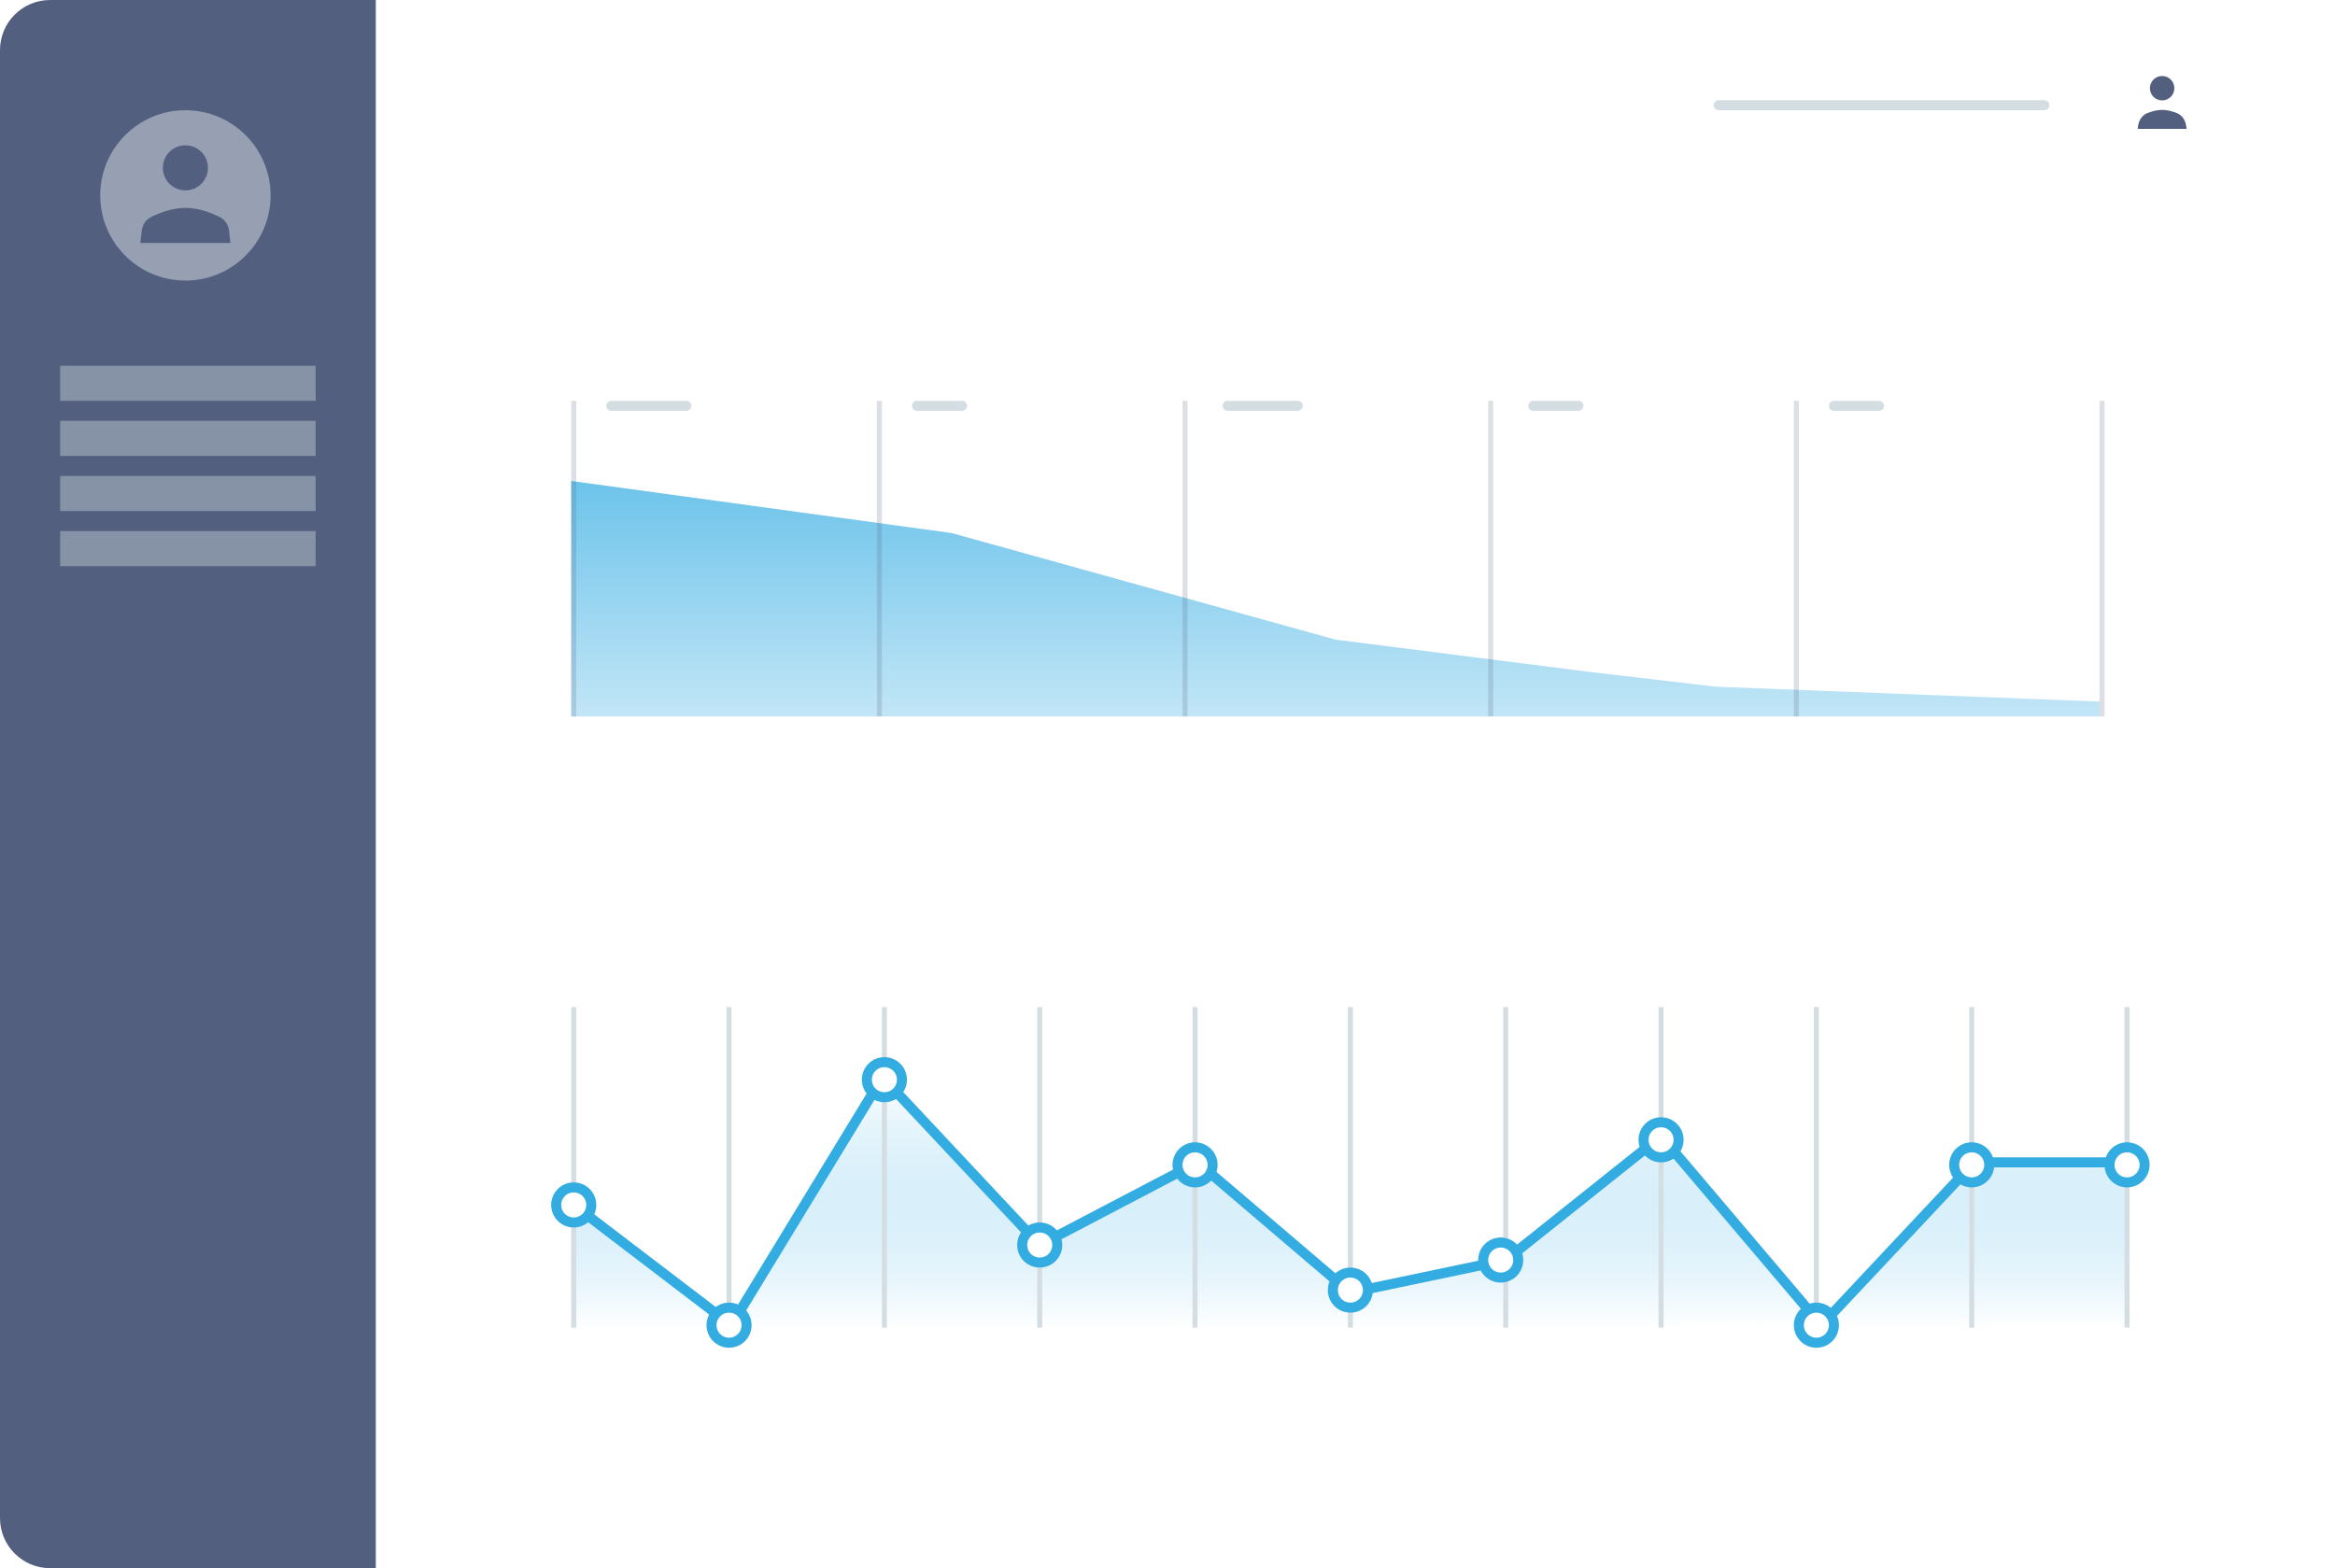 <svg width="466" height="313" viewBox="0 0 466 313" fill="none" xmlns="http://www.w3.org/2000/svg">
<rect width="458" height="313" rx="10" fill="white"/>
<path d="M0 10C0 4.477 4.477 0 10 0H75V313H10C4.477 313 0 308.523 0 303V10Z" fill="#525F7F"/>
<g opacity="0.4">
<rect x="12" y="73" width="51" height="7" fill="#D4DEE2"/>
</g>
<g opacity="0.4">
<rect x="12" y="95" width="51" height="7" fill="#D4DEE2"/>
</g>
<g opacity="0.4">
<rect x="12" y="84" width="51" height="7" fill="#D4DEE2"/>
</g>
<g opacity="0.4">
<rect x="12" y="106" width="51" height="7" fill="#D4DEE2"/>
</g>
<circle opacity="0.4" cx="37" cy="39" r="17" fill="white"/>
<path d="M43.951 43.38C42.378 42.567 39.785 41.5 37 41.5C34.215 41.5 31.622 42.567 30.049 43.38C29.034 43.905 28.423 44.935 28.288 46.07L28 48.5H46L45.712 46.07C45.577 44.935 44.966 43.905 43.951 43.38Z" fill="#525F7F"/>
<path d="M37 38C39.485 38 41.5 35.985 41.5 33.5C41.5 31.015 39.485 29 37 29C34.515 29 32.5 31.015 32.5 33.5C32.5 35.985 34.515 38 37 38Z" fill="#525F7F"/>
<path d="M434.519 22.607C433.695 22.26 432.627 21.938 431.5 21.938C430.373 21.938 429.305 22.26 428.481 22.607C427.428 23.05 426.819 24.096 426.684 25.231L426.625 25.729H436.375L436.316 25.231C436.181 24.096 435.572 23.05 434.519 22.607Z" fill="#525F7F"/>
<path d="M431.5 20.042C432.846 20.042 433.938 18.95 433.938 17.604C433.938 16.258 432.846 15.167 431.5 15.167C430.154 15.167 429.062 16.258 429.062 17.604C429.062 18.95 430.154 20.042 431.5 20.042Z" fill="#525F7F"/>
<g filter="url(#filter0_d_1235_8244)">
<rect x="97" y="62" width="339" height="93" rx="5" fill="white"/>
</g>
<path opacity="0.6" d="M114 143V96L189.899 106.389L266.5 127.663L317.099 134.095L342.399 137.063L419 140.032V143H114Z" fill="url(#paint0_linear_1235_8244)"/>
<line opacity="0.2" x1="114.5" y1="80" x2="114.5" y2="143" stroke="#525F7F"/>
<line opacity="0.2" x1="297.5" y1="80" x2="297.5" y2="143" stroke="#525F7F"/>
<line opacity="0.2" x1="236.5" y1="80" x2="236.5" y2="143" stroke="#525F7F"/>
<line opacity="0.2" x1="175.5" y1="80" x2="175.5" y2="143" stroke="#525F7F"/>
<line opacity="0.2" x1="419.5" y1="80" x2="419.5" y2="143" stroke="#525F7F"/>
<line opacity="0.2" x1="358.5" y1="80" x2="358.5" y2="143" stroke="#525F7F"/>
<line x1="122" y1="81" x2="137" y2="81" stroke="#D4DEE2" stroke-width="2" stroke-linecap="round"/>
<line x1="183" y1="81" x2="192" y2="81" stroke="#D4DEE2" stroke-width="2" stroke-linecap="round"/>
<line x1="366" y1="81" x2="375" y2="81" stroke="#D4DEE2" stroke-width="2" stroke-linecap="round"/>
<line x1="306" y1="81" x2="315" y2="81" stroke="#D4DEE2" stroke-width="2" stroke-linecap="round"/>
<line x1="245" y1="81" x2="259" y2="81" stroke="#D4DEE2" stroke-width="2" stroke-linecap="round"/>
<g filter="url(#filter1_d_1235_8244)">
<rect x="98" y="186" width="338" height="93" rx="5" fill="white"/>
</g>
<path opacity="0.6" d="M114 265V240.5L145.5 264.925L176.5 215L208 248.5L238.5 232.5L270 258L300 251L332 226.5L363 264.6L394 232.5H425V264.5L114 265Z" fill="url(#paint1_linear_1235_8244)"/>
<g style="mix-blend-mode:multiply">
<line x1="114.5" y1="201" x2="114.5" y2="265" stroke="#D4DEE2"/>
</g>
<g style="mix-blend-mode:multiply">
<line x1="424.5" y1="201" x2="424.5" y2="265" stroke="#D4DEE2"/>
</g>
<g style="mix-blend-mode:multiply">
<line x1="145.5" y1="201" x2="145.5" y2="265" stroke="#D4DEE2"/>
</g>
<g style="mix-blend-mode:multiply">
<line x1="176.5" y1="201" x2="176.5" y2="265" stroke="#D4DEE2"/>
</g>
<g style="mix-blend-mode:multiply">
<line x1="207.5" y1="201" x2="207.5" y2="265" stroke="#D4DEE2"/>
</g>
<g style="mix-blend-mode:multiply">
<line x1="238.5" y1="201" x2="238.5" y2="265" stroke="#D4DEE2"/>
</g>
<g style="mix-blend-mode:multiply">
<line x1="269.5" y1="201" x2="269.5" y2="265" stroke="#D4DEE2"/>
</g>
<g style="mix-blend-mode:multiply">
<line x1="300.5" y1="201" x2="300.5" y2="265" stroke="#D4DEE2"/>
</g>
<g style="mix-blend-mode:multiply">
<line x1="331.5" y1="201" x2="331.5" y2="265" stroke="#D4DEE2"/>
</g>
<g style="mix-blend-mode:multiply">
<line x1="362.5" y1="201" x2="362.5" y2="265" stroke="#D4DEE2"/>
</g>
<g style="mix-blend-mode:multiply">
<line x1="393.5" y1="201" x2="393.5" y2="265" stroke="#D4DEE2"/>
</g>
<path d="M114.5 240.5L145.955 264.5L176.113 215L207.5 248.5L239 232L269.5 258L300.5 251.5L331.5 226.777L363.5 264.5L394 232H424.5" stroke="#33ACE2" stroke-width="2"/>
<circle cx="145.5" cy="264.5" r="3.5" fill="white" stroke="#33ACE2" stroke-width="2"/>
<circle cx="114.5" cy="240.5" r="3.5" fill="white" stroke="#33ACE2" stroke-width="2"/>
<circle cx="331.5" cy="227.5" r="3.5" fill="white" stroke="#33ACE2" stroke-width="2"/>
<circle cx="362.5" cy="264.5" r="3.5" fill="white" stroke="#33ACE2" stroke-width="2"/>
<circle cx="393.5" cy="232.5" r="3.5" fill="white" stroke="#33ACE2" stroke-width="2"/>
<circle cx="424.5" cy="232.5" r="3.5" fill="white" stroke="#33ACE2" stroke-width="2"/>
<circle cx="207.5" cy="248.5" r="3.5" fill="white" stroke="#33ACE2" stroke-width="2"/>
<circle cx="238.5" cy="232.5" r="3.5" fill="white" stroke="#33ACE2" stroke-width="2"/>
<circle cx="269.5" cy="257.5" r="3.5" fill="white" stroke="#33ACE2" stroke-width="2"/>
<circle cx="299.5" cy="251.5" r="3.5" fill="white" stroke="#33ACE2" stroke-width="2"/>
<circle cx="176.5" cy="215.5" r="3.5" fill="white" stroke="#33ACE2" stroke-width="2"/>
<line x1="343" y1="21" x2="408" y2="21" stroke="#D4DEE2" stroke-width="2" stroke-linecap="round"/>
<defs>
<filter id="filter0_d_1235_8244" x="67" y="32" width="399" height="153" filterUnits="userSpaceOnUse" color-interpolation-filters="sRGB">
<feFlood flood-opacity="0" result="BackgroundImageFix"/>
<feColorMatrix in="SourceAlpha" type="matrix" values="0 0 0 0 0 0 0 0 0 0 0 0 0 0 0 0 0 0 127 0" result="hardAlpha"/>
<feOffset/>
<feGaussianBlur stdDeviation="15"/>
<feColorMatrix type="matrix" values="0 0 0 0 0 0 0 0 0 0 0 0 0 0 0 0 0 0 0.1 0"/>
<feBlend mode="normal" in2="BackgroundImageFix" result="effect1_dropShadow_1235_8244"/>
<feBlend mode="normal" in="SourceGraphic" in2="effect1_dropShadow_1235_8244" result="shape"/>
</filter>
<filter id="filter1_d_1235_8244" x="68" y="156" width="398" height="153" filterUnits="userSpaceOnUse" color-interpolation-filters="sRGB">
<feFlood flood-opacity="0" result="BackgroundImageFix"/>
<feColorMatrix in="SourceAlpha" type="matrix" values="0 0 0 0 0 0 0 0 0 0 0 0 0 0 0 0 0 0 127 0" result="hardAlpha"/>
<feOffset/>
<feGaussianBlur stdDeviation="15"/>
<feColorMatrix type="matrix" values="0 0 0 0 0 0 0 0 0 0 0 0 0 0 0 0 0 0 0.1 0"/>
<feBlend mode="normal" in2="BackgroundImageFix" result="effect1_dropShadow_1235_8244"/>
<feBlend mode="normal" in="SourceGraphic" in2="effect1_dropShadow_1235_8244" result="shape"/>
</filter>
<linearGradient id="paint0_linear_1235_8244" x1="246.823" y1="92.537" x2="246.823" y2="143" gradientUnits="userSpaceOnUse">
<stop stop-color="#0097DB"/>
<stop offset="1" stop-color="#99D5F1"/>
</linearGradient>
<linearGradient id="paint1_linear_1235_8244" x1="216.941" y1="265.055" x2="216.941" y2="214.458" gradientUnits="userSpaceOnUse">
<stop stop-color="white"/>
<stop offset="1" stop-color="#0097DB" stop-opacity="0"/>
</linearGradient>
</defs>
</svg>
